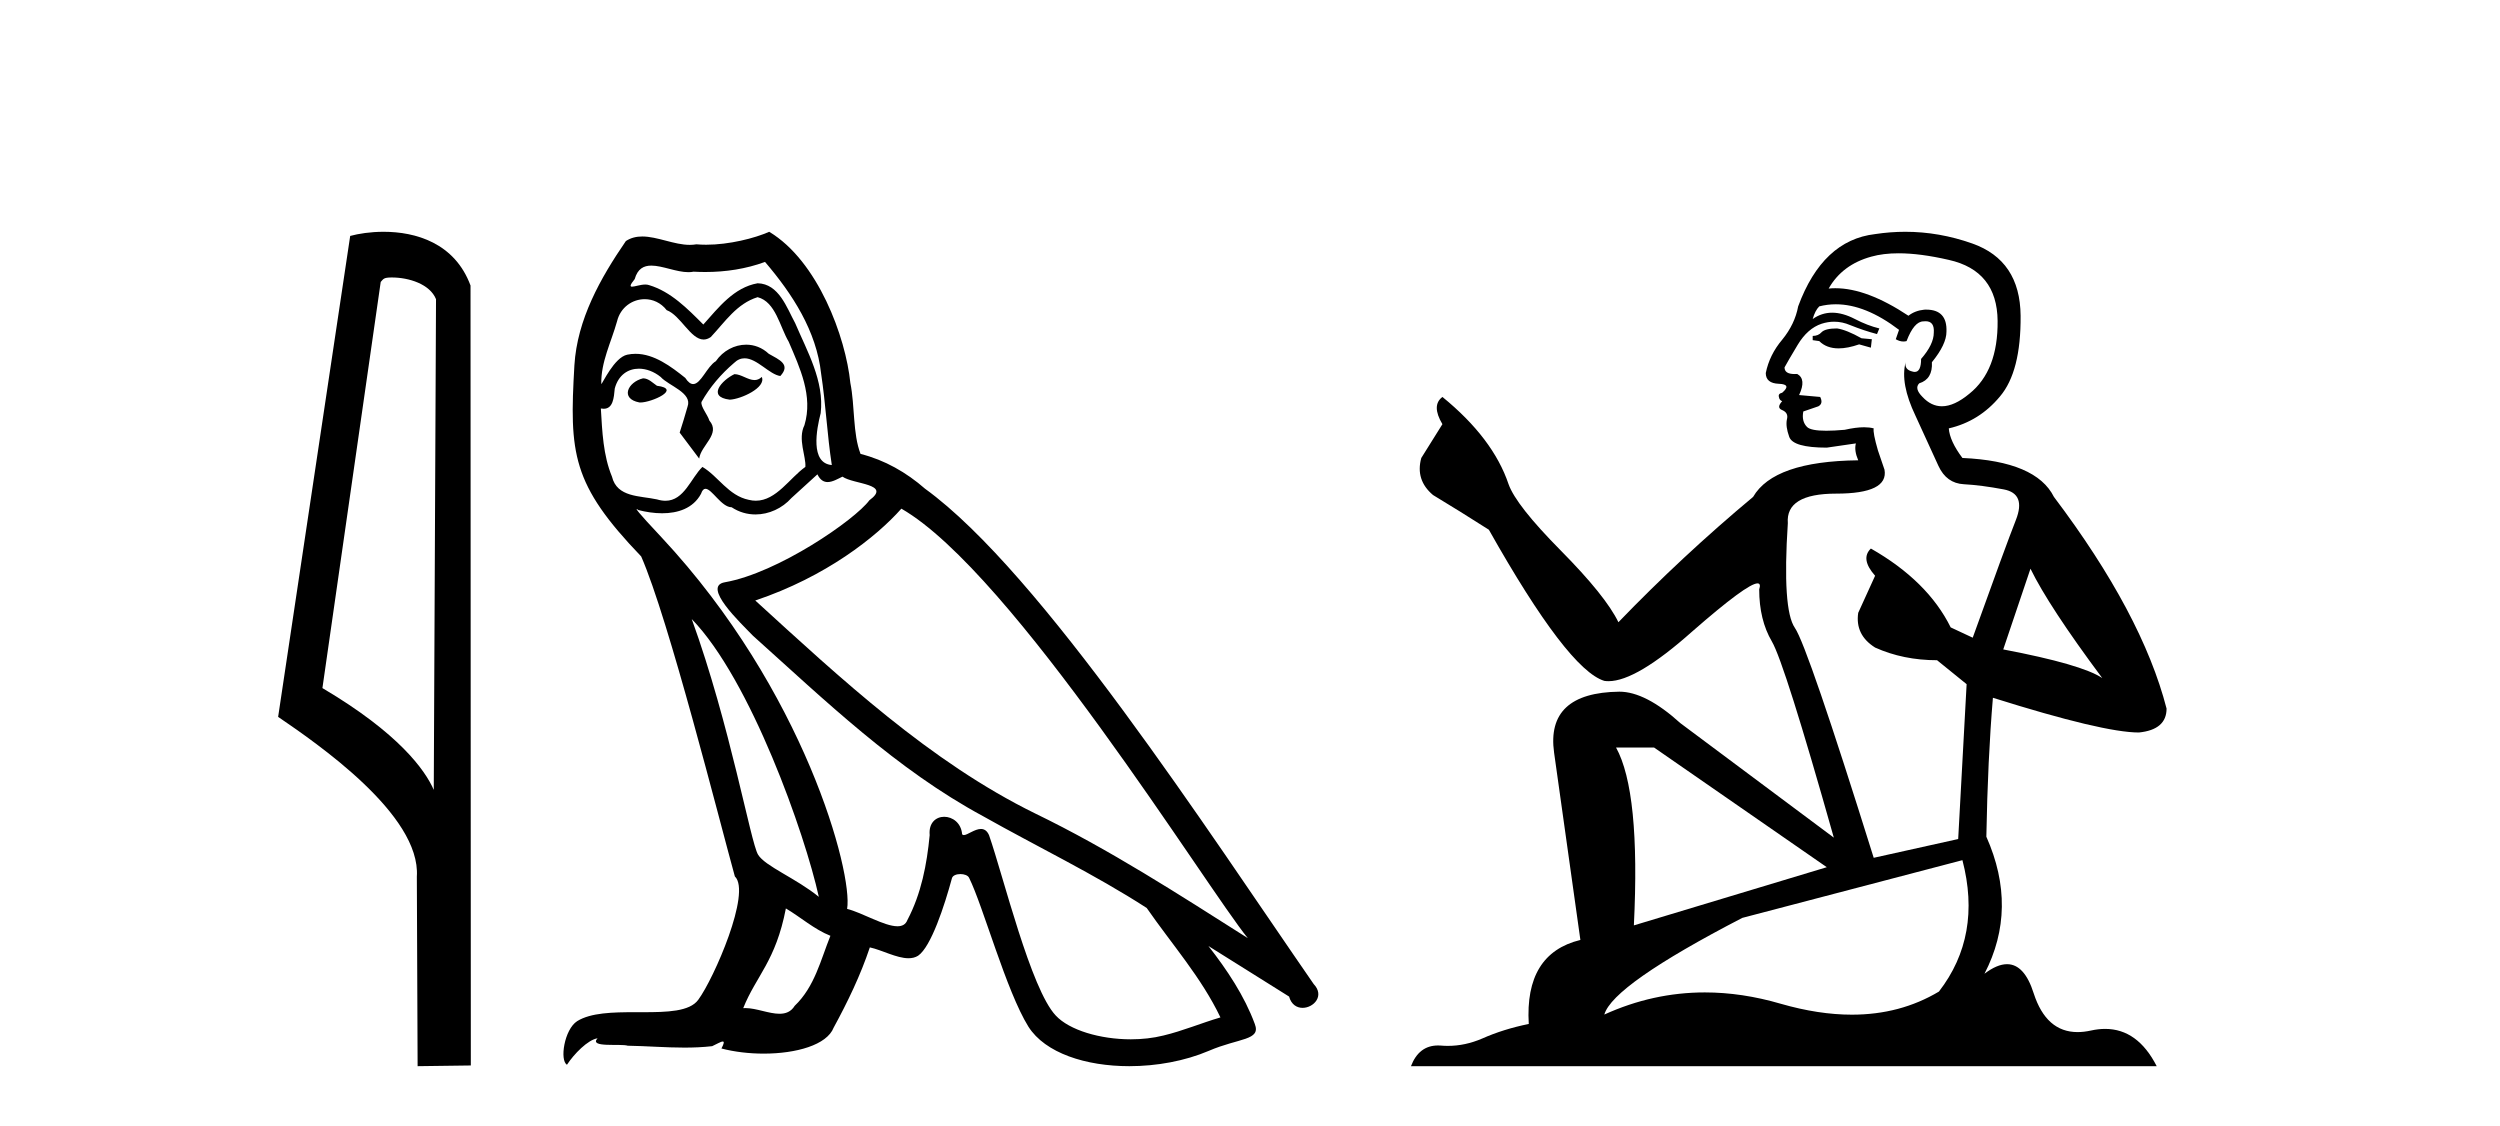 <?xml version='1.0' encoding='UTF-8' standalone='yes'?><svg xmlns='http://www.w3.org/2000/svg' xmlns:xlink='http://www.w3.org/1999/xlink' width='91.0' height='41.0' ><path d='M 14.259 10.1 C 14.884 10.1 15.648 10.34 15.871 10.89 L 15.789 28.751 L 15.789 28.751 C 15.473 28.034 14.531 26.699 11.736 25.046 L 13.858 10.263 C 13.958 10.157 13.955 10.1 14.259 10.1 ZM 15.789 28.751 L 15.789 28.751 C 15.789 28.751 15.789 28.751 15.789 28.751 L 15.789 28.751 L 15.789 28.751 ZM 13.962 8.437 C 13.484 8.437 13.053 8.505 12.747 8.588 L 10.124 26.094 C 11.512 27.044 15.325 29.648 15.173 31.91 L 15.201 38.809 L 17.138 38.783 L 17.127 10.393 C 16.551 8.837 15.12 8.437 13.962 8.437 Z' style='fill:#000000;stroke:none' /><path d='M 26.733 13.619 C 26.277 13.839 25.72 14.447 26.564 14.548 C 26.969 14.531 27.897 14.109 27.729 13.721 L 27.729 13.721 C 27.641 13.804 27.552 13.834 27.463 13.834 C 27.224 13.834 26.978 13.619 26.733 13.619 ZM 23.407 13.771 C 22.85 13.906 22.563 14.514 23.272 14.649 C 23.283 14.65 23.296 14.651 23.309 14.651 C 23.717 14.651 24.829 14.156 23.913 14.042 C 23.761 13.94 23.609 13.771 23.407 13.771 ZM 27.847 9.534 C 28.843 10.699 29.721 12.049 29.889 13.603 C 30.058 14.717 30.109 15.831 30.278 16.928 C 29.484 16.861 29.721 15.628 29.873 15.038 C 30.008 13.873 29.383 12.792 28.944 11.762 C 28.64 11.205 28.353 10.328 27.577 10.311 C 26.716 10.463 26.159 11.189 25.601 11.813 C 25.027 11.239 24.42 10.615 23.626 10.378 C 23.585 10.363 23.538 10.357 23.489 10.357 C 23.312 10.357 23.103 10.435 23.007 10.435 C 22.925 10.435 22.926 10.377 23.103 10.159 C 23.21 9.78 23.433 9.668 23.708 9.668 C 24.11 9.668 24.624 9.907 25.057 9.907 C 25.122 9.907 25.186 9.901 25.247 9.889 C 25.389 9.897 25.532 9.901 25.675 9.901 C 26.413 9.901 27.154 9.789 27.847 9.534 ZM 27.577 10.817 C 28.235 10.986 28.387 11.898 28.708 12.438 C 29.113 13.383 29.602 14.413 29.282 15.476 C 29.028 15.983 29.349 16.624 29.315 16.996 C 28.752 17.391 28.258 18.226 27.511 18.226 C 27.429 18.226 27.344 18.216 27.256 18.194 C 26.513 18.042 26.142 17.333 25.568 16.996 C 25.152 17.397 24.906 18.228 24.222 18.228 C 24.128 18.228 24.025 18.212 23.913 18.178 C 23.289 18.042 22.461 18.11 22.276 17.35 C 21.955 16.574 21.921 15.713 21.871 14.869 L 21.871 14.869 C 21.908 14.876 21.942 14.879 21.974 14.879 C 22.315 14.879 22.346 14.483 22.377 14.143 C 22.508 13.649 22.862 13.42 23.256 13.42 C 23.521 13.42 23.804 13.524 24.048 13.721 C 24.335 14.042 25.213 14.295 25.027 14.801 C 24.943 15.105 24.842 15.426 24.74 15.747 L 25.45 16.692 C 25.517 16.202 26.243 15.797 25.821 15.308 C 25.753 15.088 25.5 14.801 25.534 14.632 C 25.838 14.092 26.243 13.619 26.716 13.214 C 26.843 13.09 26.973 13.042 27.103 13.042 C 27.555 13.042 28.01 13.635 28.404 13.687 C 28.792 13.265 28.37 13.096 27.982 12.877 C 27.741 12.65 27.45 12.546 27.161 12.546 C 26.738 12.546 26.318 12.766 26.057 13.147 C 25.736 13.339 25.513 13.98 25.232 13.98 C 25.143 13.98 25.048 13.917 24.943 13.755 C 24.428 13.342 23.81 12.879 23.134 12.879 C 23.035 12.879 22.934 12.889 22.833 12.91 C 22.355 13.009 21.926 13.976 21.889 13.976 C 21.889 13.976 21.888 13.975 21.887 13.974 C 21.871 13.181 22.242 12.472 22.461 11.695 C 22.584 11.185 23.021 10.89 23.467 10.89 C 23.759 10.89 24.054 11.016 24.268 11.29 C 24.77 11.476 25.139 12.359 25.611 12.359 C 25.694 12.359 25.781 12.332 25.872 12.269 C 26.395 11.712 26.817 11.053 27.577 10.817 ZM 25.179 22.533 C 27.323 24.744 29.299 30.349 29.805 32.645 C 28.978 31.97 27.847 31.531 27.593 31.109 C 27.323 30.67 26.581 26.399 25.179 22.533 ZM 32.81 18.515 C 36.862 20.845 43.918 32.307 45.42 34.148 C 42.888 32.544 40.39 30.923 37.672 29.606 C 33.857 27.733 30.598 24.694 27.492 21.858 C 30.058 20.997 31.898 19.545 32.81 18.515 ZM 28.606 33.067 C 29.147 33.388 29.636 33.827 30.227 34.063 C 29.873 34.941 29.653 35.92 28.927 36.612 C 28.791 36.832 28.596 36.901 28.374 36.901 C 27.99 36.901 27.524 36.694 27.133 36.694 C 27.106 36.694 27.08 36.695 27.053 36.697 C 27.526 35.515 28.235 34.992 28.606 33.067 ZM 29.754 17.266 C 29.856 17.478 29.987 17.547 30.126 17.547 C 30.307 17.547 30.503 17.427 30.666 17.35 C 31.071 17.637 32.472 17.604 31.645 18.211 C 31.122 18.92 28.325 20.854 26.382 21.195 C 25.543 21.342 26.952 22.668 27.408 23.141 C 30.041 25.504 32.624 28.003 35.781 29.708 C 37.756 30.822 39.833 31.818 41.74 33.05 C 42.652 34.367 43.732 35.582 44.424 37.034 C 43.732 37.237 43.057 37.524 42.348 37.693 C 41.974 37.787 41.569 37.831 41.162 37.831 C 40.047 37.831 38.926 37.499 38.431 36.967 C 37.52 36.005 36.524 31.902 36.001 30.4 C 35.926 30.231 35.821 30.174 35.706 30.174 C 35.478 30.174 35.214 30.397 35.083 30.397 C 35.056 30.397 35.035 30.388 35.021 30.366 C 34.987 29.95 34.668 29.731 34.369 29.731 C 34.073 29.731 33.798 29.946 33.84 30.4 C 33.738 31.463 33.536 32.527 33.029 33.489 C 32.967 33.653 32.838 33.716 32.667 33.716 C 32.187 33.716 31.383 33.221 30.835 33.084 C 31.054 31.784 29.282 25.133 24.082 19.562 C 23.9 19.365 23.108 18.53 23.177 18.53 C 23.185 18.53 23.205 18.541 23.238 18.566 C 23.504 18.635 23.804 18.683 24.101 18.683 C 24.67 18.683 25.229 18.508 25.517 17.975 C 25.561 17.843 25.616 17.792 25.68 17.792 C 25.912 17.792 26.261 18.464 26.631 18.464 C 26.9 18.643 27.2 18.726 27.498 18.726 C 27.988 18.726 28.473 18.504 28.809 18.127 C 29.13 17.84 29.434 17.553 29.754 17.266 ZM 27.999 8.437 C 27.468 8.673 26.539 8.908 25.705 8.908 C 25.584 8.908 25.464 8.903 25.348 8.893 C 25.269 8.907 25.189 8.913 25.108 8.913 C 24.539 8.913 23.928 8.608 23.378 8.608 C 23.168 8.608 22.968 8.652 22.782 8.774 C 21.854 10.125 21.01 11.627 20.908 13.299 C 20.723 16.506 20.807 17.62 23.339 20.254 C 24.335 22.516 26.192 29.893 26.749 31.902 C 27.357 32.476 25.99 35.616 25.416 36.393 C 25.103 36.823 24.28 36.844 23.396 36.844 C 23.3 36.844 23.203 36.844 23.106 36.844 C 22.311 36.844 21.506 36.861 21.01 37.169 C 20.537 37.473 20.368 38.604 20.638 38.756 C 20.891 38.368 21.398 37.845 21.752 37.794 L 21.752 37.794 C 21.415 38.148 22.597 37.98 22.85 38.064 C 23.533 38.075 24.223 38.133 24.916 38.133 C 25.251 38.133 25.587 38.119 25.922 38.081 C 26.074 38.014 26.237 37.911 26.308 37.911 C 26.363 37.911 26.363 37.973 26.26 38.165 C 26.738 38.29 27.275 38.352 27.8 38.352 C 28.98 38.352 30.1 38.037 30.345 37.406 C 30.852 36.477 31.324 35.498 31.662 34.485 C 32.093 34.577 32.635 34.88 33.069 34.88 C 33.196 34.88 33.314 34.854 33.418 34.789 C 33.89 34.468 34.38 32.966 34.65 31.97 C 34.676 31.866 34.816 31.816 34.959 31.816 C 35.095 31.816 35.233 31.862 35.275 31.953 C 35.781 32.966 36.625 36.072 37.435 37.372 C 38.047 38.335 39.529 38.809 41.106 38.809 C 42.098 38.809 43.129 38.622 44.002 38.25 C 45.1 37.777 45.91 37.878 45.674 37.271 C 45.302 36.258 44.661 35.295 43.986 34.435 L 43.986 34.435 C 44.965 35.042 45.944 35.667 46.923 36.275 C 47.004 36.569 47.207 36.686 47.414 36.686 C 47.813 36.686 48.229 36.252 47.818 35.819 C 43.986 30.282 37.891 20.845 33.671 17.789 C 32.996 17.198 32.202 16.743 31.324 16.523 C 31.037 15.78 31.122 14.784 30.953 13.94 C 30.784 12.269 29.771 9.5 27.999 8.437 Z' style='fill:#000000;stroke:none' /><path d='M 66.87 11.955 Q 66.443 11.955 66.307 12.091 Q 66.187 12.228 65.982 12.228 L 65.982 12.382 L 66.221 12.416 Q 66.486 12.681 66.926 12.681 Q 67.252 12.681 67.673 12.535 L 68.1 12.655 L 68.135 12.348 L 67.759 12.313 Q 67.212 12.006 66.87 11.955 ZM 69.108 9.22 Q 69.896 9.22 70.936 9.46 Q 72.696 9.853 72.713 11.681 Q 72.73 13.492 71.688 14.329 Q 71.137 14.788 70.685 14.788 Q 70.296 14.788 69.98 14.449 Q 69.672 14.141 69.86 13.953 Q 70.355 13.8 70.321 13.185 Q 70.851 12.535 70.851 12.074 Q 70.884 11.27 70.112 11.27 Q 70.081 11.27 70.048 11.271 Q 69.706 11.305 69.467 11.493 Q 67.956 10.491 66.806 10.491 Q 66.683 10.491 66.563 10.503 L 66.563 10.503 Q 67.058 9.631 68.118 9.341 Q 68.55 9.22 69.108 9.22 ZM 73.909 20.701 Q 74.575 22.068 76.522 24.682 Q 75.788 24.186 72.918 23.639 L 73.909 20.701 ZM 66.825 11.076 Q 67.903 11.076 69.125 12.006 L 69.006 12.348 Q 69.149 12.431 69.284 12.431 Q 69.342 12.431 69.399 12.416 Q 69.672 11.698 70.014 11.698 Q 70.055 11.693 70.091 11.693 Q 70.42 11.693 70.39 12.108 Q 70.39 12.535 69.928 13.065 Q 69.928 13.538 69.698 13.538 Q 69.662 13.538 69.621 13.526 Q 69.313 13.458 69.365 13.185 L 69.365 13.185 Q 69.16 13.953 69.723 15.132 Q 70.27 16.328 70.56 16.96 Q 70.851 17.592 71.483 17.626 Q 72.115 17.66 72.935 17.814 Q 73.755 17.968 73.379 18.925 Q 73.003 19.881 71.807 23.212 L 71.005 22.837 Q 70.168 21.145 68.1 19.967 L 68.1 19.967 Q 67.708 20.342 68.254 20.957 L 67.639 22.307 Q 67.52 23.11 68.254 23.571 Q 69.279 24.032 70.509 24.032 L 71.585 24.904 L 71.278 30.541 L 68.203 31.224 Q 65.794 23.52 65.333 22.854 Q 64.872 22.187 65.077 19.044 Q 64.991 17.968 66.836 17.968 Q 68.75 17.968 68.596 17.097 L 68.357 16.396 Q 68.169 15.747 68.203 15.593 Q 68.053 15.552 67.853 15.552 Q 67.554 15.552 67.144 15.645 Q 66.757 15.679 66.476 15.679 Q 65.914 15.679 65.777 15.542 Q 65.572 15.337 65.64 14.978 L 66.187 14.79 Q 66.375 14.688 66.255 14.449 L 65.487 14.38 Q 65.76 13.8 65.418 13.612 Q 65.367 13.615 65.322 13.615 Q 64.957 13.615 64.957 13.373 Q 65.077 13.15 65.435 12.553 Q 65.794 11.955 66.307 11.784 Q 66.537 11.71 66.764 11.71 Q 67.059 11.71 67.349 11.835 Q 67.861 12.04 68.323 12.16 L 68.408 11.955 Q 67.981 11.852 67.52 11.613 Q 67.075 11.382 66.691 11.382 Q 66.307 11.382 65.982 11.613 Q 66.068 11.305 66.221 11.152 Q 66.517 11.076 66.825 11.076 ZM 60.208 27.21 L 66.495 31.566 L 59.473 33.684 Q 59.713 28.816 58.824 27.21 ZM 71.432 31.31 Q 72.149 34.06 70.577 36.093 Q 69.17 36.934 67.408 36.934 Q 66.198 36.934 64.82 36.537 Q 63.409 36.124 62.057 36.124 Q 60.169 36.124 58.397 36.93 Q 58.705 35.854 63.42 33.411 L 71.432 31.31 ZM 69.353 8.437 Q 68.806 8.437 68.254 8.521 Q 66.341 8.743 65.453 11.152 Q 65.333 11.801 64.872 12.365 Q 64.41 12.911 64.274 13.578 Q 64.274 13.953 64.752 13.97 Q 65.23 13.988 64.872 14.295 Q 64.718 14.329 64.752 14.449 Q 64.769 14.568 64.872 14.603 Q 64.65 14.842 64.872 14.927 Q 65.111 15.03 65.043 15.269 Q 64.991 15.525 65.128 15.901 Q 65.265 16.294 66.495 16.294 L 67.554 16.14 L 67.554 16.14 Q 67.485 16.396 67.639 16.755 Q 64.564 16.789 63.813 18.087 Q 61.233 20.24 58.91 22.649 Q 58.448 21.692 56.808 20.035 Q 55.186 18.395 54.912 17.626 Q 54.349 15.952 52.504 14.449 Q 52.094 14.756 52.504 15.44 L 51.735 16.67 Q 51.513 17.472 52.162 18.019 Q 53.153 18.617 54.195 19.283 Q 57.065 24.374 58.397 24.784 Q 58.471 24.795 58.551 24.795 Q 59.565 24.795 61.592 22.99 Q 63.6 21.235 63.974 21.235 Q 64.106 21.235 64.035 21.453 Q 64.035 22.563 64.496 23.349 Q 64.957 24.135 66.751 30.49 L 61.165 26.322 Q 59.901 25.177 58.944 25.177 Q 56.262 25.211 56.569 27.398 L 57.526 34.214 Q 55.493 34.709 55.647 37.272 Q 54.724 37.46 53.956 37.801 Q 53.335 38.07 52.702 38.07 Q 52.569 38.07 52.435 38.058 Q 52.389 38.055 52.345 38.055 Q 51.648 38.055 51.359 38.809 L 78.504 38.809 Q 77.811 37.452 76.627 37.452 Q 76.38 37.452 76.112 37.511 Q 75.854 37.568 75.624 37.568 Q 74.483 37.568 74.028 36.161 Q 73.691 35.096 73.057 35.096 Q 72.694 35.096 72.235 35.444 Q 73.465 33.069 72.303 30.456 Q 72.354 27.62 72.542 25.399 Q 76.557 26.663 77.855 26.663 Q 78.863 26.561 78.863 25.792 Q 77.974 22.341 74.763 18.087 Q 74.114 16.789 71.432 16.67 Q 70.97 16.055 70.936 15.593 Q 72.047 15.337 72.798 14.432 Q 73.567 13.526 73.55 11.493 Q 73.533 9.478 71.79 8.863 Q 70.584 8.437 69.353 8.437 Z' style='fill:#000000;stroke:none' /></svg>